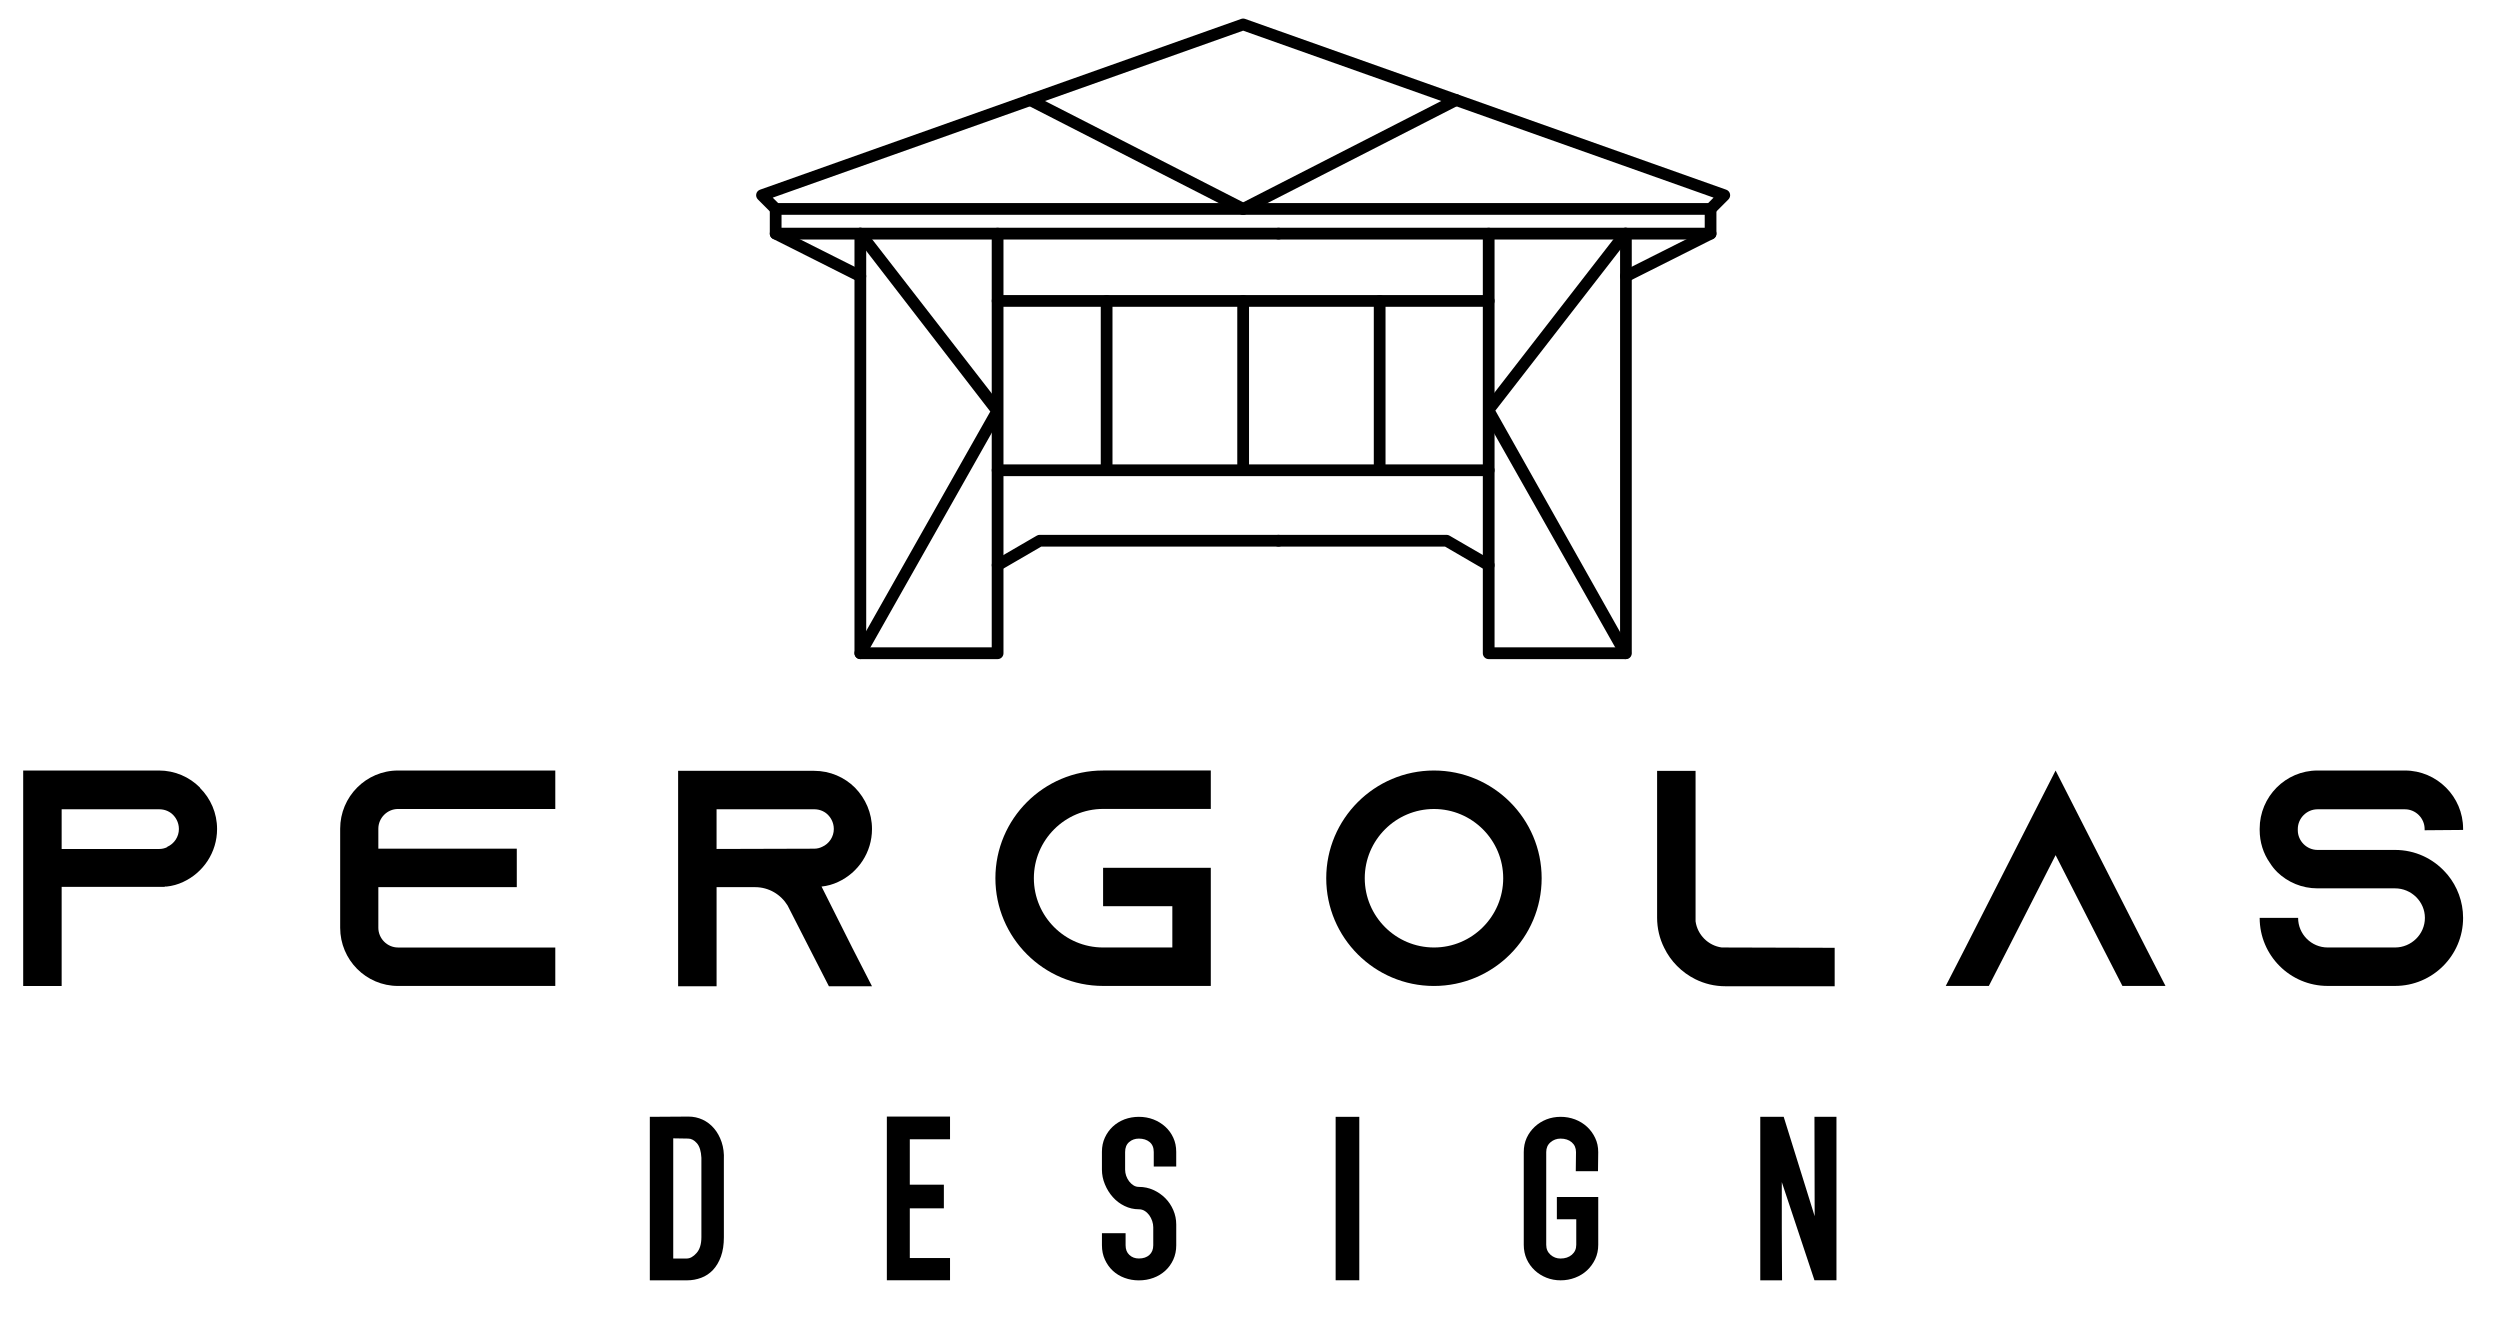 <?xml version="1.0" encoding="utf-8"?>
<!-- Generator: Adobe Illustrator 16.0.0, SVG Export Plug-In . SVG Version: 6.00 Build 0)  -->
<!DOCTYPE svg PUBLIC "-//W3C//DTD SVG 1.1//EN" "http://www.w3.org/Graphics/SVG/1.1/DTD/svg11.dtd">
<svg version="1.1" id="Calque_1" xmlns="http://www.w3.org/2000/svg" xmlns:xlink="http://www.w3.org/1999/xlink" x="0px" y="0px"
	 width="134.667px" height="71.667px" viewBox="0 0 134.667 71.667" enable-background="new 0 0 134.667 71.667"
	 xml:space="preserve">
<g>
	<g>
		<g>
			<path d="M68.869,11.254"/>
		</g>
	</g>
	<g>
		<g>
			<path d="M68.869,12.901H41.784c-0.175,0-0.317-0.141-0.317-0.316v-1.331c0-0.175,0.142-0.316,0.317-0.316
				c0.175,0,0.315,0.141,0.315,0.316v1.014h26.77c0.174,0,0.315,0.142,0.315,0.316C69.185,12.76,69.042,12.901,68.869,12.901z"/>
		</g>
	</g>
	<g>
		<g>
			<path d="M46.344,15.195c-0.048,0-0.096-0.011-0.142-0.033l-4.561-2.293c-0.156-0.079-0.219-0.269-0.141-0.425
				c0.078-0.157,0.269-0.218,0.425-0.141l4.56,2.293c0.157,0.079,0.219,0.269,0.141,0.425C46.572,15.131,46.46,15.195,46.344,15.195
				z"/>
		</g>
	</g>
	<g>
		<g>
			<path d="M53.738,35.505h-7.394c-0.174,0-0.316-0.142-0.316-0.316V12.585c0-0.175,0.142-0.316,0.316-0.316
				c0.175,0,0.316,0.142,0.316,0.316v22.286h6.761V12.585c0-0.175,0.142-0.316,0.316-0.316c0.175,0,0.317,0.142,0.317,0.316v22.604
				C54.055,35.363,53.914,35.505,53.738,35.505z"/>
		</g>
	</g>
	<g>
		<g>
			<path d="M92.144,11.571h-50.36c-0.084,0-0.165-0.034-0.224-0.093l-0.737-0.738c-0.077-0.078-0.108-0.188-0.085-0.294
				c0.023-0.105,0.1-0.191,0.203-0.228l25.918-9.2c0.068-0.024,0.143-0.024,0.211,0l25.917,9.2c0.103,0.037,0.179,0.123,0.203,0.228
				c0.024,0.106-0.008,0.217-0.084,0.294l-0.737,0.738C92.308,11.537,92.228,11.571,92.144,11.571z M41.915,10.938h50.098
				l0.291-0.292l-25.34-8.994l-25.34,8.995L41.915,10.938z"/>
		</g>
	</g>
	<g>
		<g>
			<path d="M68.869,11.254"/>
		</g>
	</g>
	<g>
		<g>
			<path d="M92.144,12.901H68.869c-0.176,0-0.316-0.141-0.316-0.316s0.142-0.316,0.316-0.316h22.959v-1.014
				c0-0.175,0.141-0.316,0.315-0.316s0.315,0.141,0.315,0.316v1.331C92.46,12.76,92.318,12.901,92.144,12.901z"/>
		</g>
	</g>
	<g>
		<g>
			<path d="M87.583,15.195c-0.115,0-0.228-0.064-0.283-0.174c-0.078-0.156-0.016-0.346,0.141-0.425l4.561-2.293
				c0.154-0.078,0.346-0.017,0.424,0.141c0.078,0.156,0.016,0.346-0.141,0.425l-4.56,2.293
				C87.68,15.184,87.632,15.195,87.583,15.195z"/>
		</g>
	</g>
	<g>
		<g>
			<path d="M87.583,35.505H80.19c-0.175,0-0.315-0.142-0.315-0.316V12.585c0-0.175,0.142-0.316,0.315-0.316
				c0.175,0,0.317,0.142,0.317,0.316v22.286h6.761V12.585c0-0.175,0.142-0.316,0.315-0.316s0.315,0.142,0.315,0.316v22.604
				C87.899,35.363,87.757,35.505,87.583,35.505z"/>
		</g>
	</g>
	<g>
		<g>
			<path d="M80.19,25.646H53.738c-0.175,0-0.316-0.141-0.316-0.315c0-0.175,0.142-0.316,0.316-0.316H80.19
				c0.175,0,0.317,0.141,0.317,0.316C80.507,25.505,80.365,25.646,80.19,25.646z"/>
		</g>
	</g>
	<g>
		<g>
			<path d="M80.19,16.526H53.738c-0.175,0-0.316-0.142-0.316-0.316c0-0.175,0.142-0.317,0.316-0.317H80.19
				c0.175,0,0.317,0.142,0.317,0.317S80.365,16.526,80.19,16.526z"/>
		</g>
	</g>
	<g>
		<g>
			<path d="M53.738,30.76c-0.108,0-0.215-0.056-0.273-0.156c-0.088-0.152-0.037-0.345,0.115-0.433l2.267-1.317
				c0.047-0.03,0.103-0.044,0.158-0.044h12.864c0.174,0,0.315,0.142,0.315,0.317s-0.142,0.316-0.315,0.316H56.09l-2.193,1.275
				C53.847,30.747,53.793,30.76,53.738,30.76z"/>
		</g>
	</g>
	<g>
		<g>
			<path d="M80.19,30.76c-0.054,0-0.108-0.013-0.159-0.042l-2.193-1.275h-8.969c-0.176,0-0.316-0.142-0.316-0.316
				c0-0.175,0.142-0.317,0.316-0.317h9.053c0.057,0,0.111,0.015,0.16,0.044l2.268,1.317c0.15,0.088,0.201,0.281,0.115,0.433
				C80.405,30.704,80.298,30.76,80.19,30.76z"/>
		</g>
	</g>
	<g>
		<g>
			<g>
				<path d="M74.318,25.488c-0.174,0-0.316-0.141-0.316-0.316V16.21c0-0.175,0.143-0.317,0.316-0.317s0.316,0.142,0.316,0.317v8.962
					C74.634,25.347,74.494,25.488,74.318,25.488z"/>
			</g>
		</g>
		<g>
			<g>
				<path d="M66.964,25.488c-0.174,0-0.316-0.141-0.316-0.316V16.21c0-0.175,0.142-0.317,0.316-0.317
					c0.175,0,0.317,0.142,0.317,0.317v8.962C67.281,25.347,67.139,25.488,66.964,25.488z"/>
			</g>
		</g>
		<g>
			<g>
				<path d="M59.609,25.488c-0.175,0-0.315-0.141-0.315-0.316V16.21c0-0.175,0.141-0.317,0.315-0.317
					c0.175,0,0.317,0.142,0.317,0.317v8.962C59.926,25.347,59.785,25.488,59.609,25.488z"/>
			</g>
		</g>
	</g>
	<g>
		<g>
			<path d="M53.738,35.188"/>
		</g>
	</g>
	<g>
		<g>
			<path d="M46.344,12.585"/>
		</g>
	</g>
	<g>
		<g>
			<path d="M46.344,35.505c-0.053,0-0.106-0.014-0.155-0.041c-0.152-0.086-0.206-0.279-0.12-0.432l7.275-12.864l-7.25-9.389
				c-0.107-0.138-0.082-0.336,0.055-0.443c0.137-0.107,0.336-0.083,0.444,0.056l7.247,9.34c0.167,0.215,0.189,0.508,0.055,0.748
				L46.62,35.343C46.563,35.447,46.455,35.505,46.344,35.505z"/>
		</g>
	</g>
	<g>
		<g>
			<path d="M87.548,35.505c-0.11,0-0.219-0.058-0.276-0.162L79.996,22.48c-0.135-0.238-0.113-0.533,0.055-0.749l7.246-9.34
				c0.108-0.139,0.309-0.163,0.445-0.056s0.163,0.306,0.057,0.443l-7.248,9.34l7.273,12.914c0.086,0.152,0.032,0.346-0.119,0.432
				C87.654,35.491,87.601,35.505,87.548,35.505z"/>
		</g>
	</g>
	<g>
		<g>
			<path d="M66.964,11.571c-0.115,0-0.226-0.063-0.281-0.173c-0.08-0.155-0.019-0.346,0.138-0.426l11.47-5.866
				c0.156-0.078,0.347-0.018,0.426,0.138C78.796,5.4,78.735,5.59,78.58,5.67l-11.472,5.866
				C67.062,11.559,67.013,11.571,66.964,11.571z"/>
		</g>
	</g>
	<g>
		<g>
			<path d="M66.964,11.571c-0.048,0-0.098-0.012-0.144-0.035L55.349,5.67c-0.155-0.08-0.218-0.27-0.137-0.426
				c0.08-0.156,0.27-0.216,0.426-0.138l11.471,5.866c0.156,0.08,0.217,0.271,0.138,0.426C67.189,11.507,67.079,11.571,66.964,11.571
				z"/>
		</g>
	</g>
</g>
<g>
	<path fill="#333333" d="M207.559,9.333V9.301c0-3.016,2.215-5.684,5.512-5.684c1.853,0,2.998,0.533,4.099,1.46l-0.801,0.942
		c-0.849-0.738-1.791-1.256-3.345-1.256c-2.435,0-4.178,2.057-4.178,4.506V9.3c0,2.621,1.68,4.568,4.35,4.568
		c1.257,0,2.419-0.486,3.173-1.1v-2.731h-3.345V8.924h4.537v4.38c-1.021,0.911-2.562,1.68-4.412,1.68
		C209.693,14.984,207.559,12.472,207.559,9.333z"/>
	<path fill="#333333" d="M233.212,3.727h1.162l5.008,11.068h-1.334l-1.286-2.904h-5.982l-1.303,2.904h-1.271L233.212,3.727z
		 M236.275,10.76l-2.498-5.588l-2.512,5.588H236.275z"/>
	<path fill="#333333" d="M249.839,13.963l7.111-9.043h-6.875V3.805h8.57v0.832l-7.127,9.043h7.127v1.115h-8.807V13.963
		L249.839,13.963z"/>
	<path fill="#333333" d="M270.014,3.805h7.944v1.131h-6.705v3.752h5.998v1.131h-5.998v3.846h6.783v1.131h-8.022V3.805z"/>
	<path fill="#333333" d="M289.326,3.805h4.678c1.256,0,2.246,0.361,2.873,0.975c0.455,0.471,0.707,1.051,0.707,1.758v0.031
		c0,1.429-0.879,2.166-1.742,2.543c1.304,0.393,2.355,1.146,2.355,2.654v0.031c0,1.883-1.585,2.998-3.986,2.998h-4.883V3.805
		H289.326z M296.328,6.71c0-1.083-0.863-1.79-2.434-1.79h-3.344v3.783h3.25c1.49,0,2.527-0.675,2.527-1.962V6.71L296.328,6.71z
		 M294.02,9.803h-3.47v3.877h3.689c1.664,0,2.699-0.737,2.699-1.962v-0.031C296.939,10.494,295.936,9.803,294.02,9.803z"/>
	<path fill="#333333" d="M308.966,9.333V9.301c0-3.031,2.277-5.684,5.621-5.684s5.588,2.621,5.588,5.652V9.3
		c0,3.029-2.273,5.683-5.619,5.683C311.21,14.984,308.966,12.362,308.966,9.333z M318.888,9.333V9.301
		c0-2.496-1.818-4.537-4.332-4.537c-2.512,0-4.303,2.009-4.303,4.506v0.031c0,2.496,1.822,4.537,4.334,4.537
		S318.888,11.829,318.888,9.333z"/>
</g>
<g>
	<path fill="#333333" d="M237.104,22.682h1.905c1.148,0,1.906,0.611,1.906,1.615v0.015c0,1.099-0.918,1.665-2,1.665h-1.235v1.797
		h-0.576V22.682L237.104,22.682z M238.938,25.454c0.845,0,1.396-0.451,1.396-1.12v-0.015c0-0.727-0.547-1.105-1.367-1.105h-1.286
		v2.24H238.938z"/>
	<path fill="#333333" d="M246.035,22.682h2.189c0.625,0,1.127,0.189,1.447,0.51c0.246,0.247,0.393,0.604,0.393,1.004v0.014
		c0,0.844-0.582,1.338-1.383,1.484l1.564,2.08h-0.705l-1.478-1.979h-1.455v1.979h-0.573V22.682L246.035,22.682z M248.173,25.279
		c0.765,0,1.31-0.393,1.31-1.047v-0.015c0-0.625-0.479-1.004-1.303-1.004h-1.57v2.065L248.173,25.279L248.173,25.279z"/>
	<path fill="#333333" d="M255.365,22.682h3.68v0.523h-3.104v1.738h2.777v0.524h-2.777v1.782h3.141v0.523h-3.717V22.682
		L255.365,22.682z"/>
	<path fill="#333333" d="M264.311,22.682h0.582l1.854,2.779l1.854-2.779h0.582v5.092h-0.574V23.65l-1.854,2.728h-0.027l-1.855-2.721
		v4.117h-0.561L264.311,22.682L264.311,22.682z"/>
	<path fill="#333333" d="M274.748,22.682h0.574v5.092h-0.574V22.682z"/>
	<path fill="#333333" d="M280.805,25.643v-2.961h0.575v2.924c0,1.099,0.588,1.717,1.556,1.717c0.938,0,1.535-0.567,1.535-1.68
		v-2.961h0.573v2.917c0,1.483-0.85,2.255-2.123,2.255C281.664,27.854,280.805,27.083,280.805,25.643z"/>
	<path fill="#333333" d="M290.479,22.682h0.582l1.854,2.779l1.854-2.779h0.582v5.092h-0.576V23.65l-1.854,2.728h-0.028l-1.854-2.721
		v4.117h-0.56V22.682L290.479,22.682z"/>
</g>
<g>
	<path d="M47.375-17.076c0-0.744-0.024-1.343-0.048-1.895h0.947l0.048,0.995h0.024c0.432-0.708,1.115-1.127,2.063-1.127
		c1.403,0,2.459,1.187,2.459,2.95c0,2.087-1.271,3.118-2.639,3.118c-0.768,0-1.439-0.336-1.787-0.912h-0.024v3.154h-1.043V-17.076z
		 M48.419-15.529c0,0.156,0.024,0.3,0.048,0.432c0.192,0.732,0.828,1.235,1.583,1.235c1.116,0,1.763-0.911,1.763-2.243
		c0-1.163-0.612-2.159-1.727-2.159c-0.72,0-1.391,0.516-1.595,1.307c-0.036,0.132-0.072,0.288-0.072,0.432V-15.529z"/>
	<path d="M54.791-15.877c0.024,1.427,0.936,2.015,1.991,2.015c0.755,0,1.211-0.132,1.607-0.3l0.18,0.756
		c-0.372,0.168-1.007,0.36-1.931,0.36c-1.787,0-2.854-1.175-2.854-2.927c0-1.751,1.032-3.13,2.723-3.13
		c1.895,0,2.399,1.667,2.399,2.734c0,0.216-0.024,0.384-0.036,0.492H54.791z M57.885-16.633c0.012-0.671-0.276-1.715-1.463-1.715
		c-1.067,0-1.535,0.983-1.619,1.715H57.885z"/>
	<path d="M60.215-17.16c0-0.684-0.012-1.271-0.048-1.811h0.923l0.036,1.139h0.048c0.264-0.779,0.899-1.271,1.607-1.271
		c0.12,0,0.204,0.012,0.3,0.036v0.996c-0.108-0.024-0.216-0.036-0.36-0.036c-0.744,0-1.271,0.564-1.416,1.355
		c-0.024,0.144-0.048,0.312-0.048,0.492v3.094h-1.043L60.215-17.16L60.215-17.16z"/>
	<path d="M69.044-18.971c-0.023,0.419-0.047,0.887-0.047,1.595v3.37c0,1.331-0.265,2.146-0.828,2.65
		c-0.563,0.528-1.378,0.696-2.11,0.696c-0.696,0-1.463-0.168-1.931-0.48l0.264-0.804c0.384,0.24,0.984,0.456,1.703,0.456
		c1.08,0,1.871-0.564,1.871-2.027v-0.648h-0.024c-0.324,0.54-0.948,0.972-1.847,0.972c-1.439,0-2.471-1.224-2.471-2.831
		c0-1.967,1.284-3.082,2.615-3.082c1.007,0,1.559,0.527,1.812,1.007h0.023l0.049-0.875L69.044-18.971L69.044-18.971z M67.953-16.681
		c0-0.18-0.012-0.336-0.06-0.479c-0.192-0.612-0.708-1.116-1.476-1.116c-1.007,0-1.727,0.852-1.727,2.195
		c0,1.14,0.576,2.087,1.715,2.087c0.647,0,1.235-0.408,1.464-1.079c0.06-0.18,0.084-0.384,0.084-0.564V-16.681L67.953-16.681z"/>
	<path d="M76.003-16.117c0,2.146-1.486,3.082-2.89,3.082c-1.571,0-2.782-1.151-2.782-2.986c0-1.943,1.271-3.082,2.877-3.082
		C74.876-19.103,76.003-17.892,76.003-16.117z M71.398-16.057c0,1.271,0.732,2.231,1.764,2.231c1.006,0,1.762-0.947,1.762-2.255
		c0-0.983-0.491-2.23-1.738-2.23C71.938-18.312,71.398-17.16,71.398-16.057z"/>
	<path d="M77.339-21.682h1.056v8.515h-1.056V-21.682z"/>
	<path d="M83.384-13.167L83.3-13.898h-0.035c-0.324,0.456-0.947,0.863-1.775,0.863c-1.175,0-1.775-0.828-1.775-1.667
		c0-1.403,1.248-2.171,3.49-2.159v-0.12c0-0.479-0.131-1.343-1.318-1.343c-0.54,0-1.104,0.168-1.512,0.432l-0.24-0.695
		c0.48-0.312,1.177-0.516,1.908-0.516c1.774,0,2.207,1.211,2.207,2.375v2.171c0,0.503,0.023,0.995,0.096,1.391L83.384-13.167
		L83.384-13.167z M83.229-16.129c-1.151-0.024-2.459,0.18-2.459,1.307c0,0.684,0.456,1.008,0.996,1.008
		c0.755,0,1.235-0.48,1.403-0.972c0.035-0.108,0.06-0.228,0.06-0.336V-16.129z"/>
	<path d="M85.811-14.246c0.312,0.204,0.864,0.42,1.392,0.42c0.769,0,1.127-0.384,1.127-0.863c0-0.504-0.3-0.78-1.078-1.067
		c-1.043-0.372-1.535-0.948-1.535-1.644c0-0.935,0.755-1.703,2.002-1.703c0.588,0,1.104,0.167,1.428,0.359l-0.264,0.768
		c-0.229-0.144-0.647-0.335-1.188-0.335c-0.624,0-0.972,0.36-0.972,0.792c0,0.479,0.348,0.695,1.104,0.983
		c1.006,0.384,1.522,0.888,1.522,1.751c0,1.02-0.792,1.739-2.171,1.739c-0.635,0-1.223-0.156-1.631-0.396L85.811-14.246z"/>
	<path d="M95.72-21.682v7.016c0,0.516,0.012,1.103,0.048,1.499h-0.947l-0.048-1.007H94.75c-0.324,0.647-1.033,1.139-1.979,1.139
		c-1.403,0-2.483-1.187-2.483-2.95c-0.012-1.931,1.188-3.118,2.604-3.118c0.888,0,1.486,0.419,1.751,0.887h0.024v-3.466H95.72z
		 M94.666-16.608c0-0.132-0.013-0.312-0.049-0.444c-0.156-0.672-0.73-1.224-1.523-1.224c-1.09,0-1.738,0.959-1.738,2.243
		c0,1.175,0.576,2.146,1.715,2.146c0.708,0,1.355-0.468,1.547-1.259c0.036-0.144,0.049-0.288,0.049-0.456V-16.608L94.666-16.608z"/>
	<path d="M98.063-15.877c0.024,1.427,0.937,2.015,1.991,2.015c0.755,0,1.211-0.132,1.607-0.3l0.18,0.756
		c-0.371,0.168-1.008,0.36-1.932,0.36c-1.787,0-2.854-1.175-2.854-2.927c0-1.751,1.031-3.13,2.723-3.13
		c1.895,0,2.398,1.667,2.398,2.734c0,0.216-0.023,0.384-0.036,0.492H98.063z M101.156-16.633c0.014-0.671-0.275-1.715-1.463-1.715
		c-1.066,0-1.535,0.983-1.619,1.715H101.156z"/>
	<path d="M103.343-14.246c0.312,0.204,0.863,0.42,1.392,0.42c0.769,0,1.127-0.384,1.127-0.863c0-0.504-0.3-0.78-1.079-1.067
		c-1.044-0.372-1.535-0.948-1.535-1.644c0-0.935,0.756-1.703,2.004-1.703c0.588,0,1.104,0.167,1.427,0.359l-0.265,0.768
		c-0.228-0.144-0.646-0.335-1.188-0.335c-0.623,0-0.971,0.36-0.971,0.792c0,0.479,0.348,0.695,1.103,0.983
		c1.009,0.384,1.522,0.888,1.522,1.751c0,1.02-0.791,1.739-2.17,1.739c-0.637,0-1.224-0.156-1.631-0.396L103.343-14.246z"/>
	<path d="M109.414-20.603c0.012,0.36-0.252,0.648-0.672,0.648c-0.371,0-0.636-0.288-0.636-0.648c0-0.372,0.276-0.66,0.66-0.66
		C109.162-21.262,109.414-20.974,109.414-20.603z M108.239-13.167v-5.805h1.056v5.805H108.239z"/>
	<path d="M116.048-18.971c-0.024,0.419-0.049,0.887-0.049,1.595v3.37c0,1.331-0.264,2.146-0.828,2.65
		c-0.563,0.528-1.379,0.696-2.109,0.696c-0.695,0-1.464-0.168-1.932-0.48l0.265-0.804c0.384,0.24,0.983,0.456,1.703,0.456
		c1.079,0,1.87-0.564,1.87-2.027v-0.648h-0.023c-0.324,0.54-0.947,0.972-1.847,0.972c-1.438,0-2.472-1.224-2.472-2.831
		c0-1.967,1.283-3.082,2.615-3.082c1.008,0,1.559,0.527,1.811,1.007h0.023l0.049-0.875L116.048-18.971L116.048-18.971z
		 M114.957-16.681c0-0.18-0.013-0.336-0.061-0.479c-0.191-0.612-0.708-1.116-1.477-1.116c-1.006,0-1.727,0.852-1.727,2.195
		c0,1.14,0.575,2.087,1.715,2.087c0.647,0,1.235-0.408,1.463-1.079c0.062-0.18,0.084-0.384,0.084-0.564v-1.044H114.957z"/>
	<path d="M117.683-17.4c0-0.6-0.014-1.091-0.049-1.571h0.936l0.061,0.959h0.023c0.288-0.552,0.96-1.091,1.92-1.091
		c0.803,0,2.051,0.479,2.051,2.47v3.466h-1.056v-3.346c0-0.936-0.348-1.715-1.344-1.715c-0.695,0-1.235,0.492-1.415,1.079
		c-0.048,0.132-0.072,0.312-0.072,0.492v3.49h-1.055V-17.4L117.683-17.4z"/>
</g>
<g>
	<path d="M76.933,114.396c2.541,0,3.811,1.271,3.811,3.811c0,2.541-1.271,3.813-3.811,3.813h-3.813v5.336h-2.287v-12.959
		L76.933,114.396L76.933,114.396z M76.933,116.684h-3.813v3.049h3.813c1.016,0,1.523-0.508,1.523-1.524
		C78.458,117.191,77.949,116.684,76.933,116.684z"/>
	<path d="M96.861,114.396v2.287h-7.623v3.049h6.86v2.287h-6.86v3.049h7.623v2.287h-9.908v-12.959H96.861L96.861,114.396z"/>
	<path d="M109.167,114.396c2.541,0,3.812,1.271,3.812,3.811c0,2.303-1.044,3.563-3.133,3.781l3.856,5.367h-2.813l-3.827-5.336
		h-1.708v5.336h-2.286v-12.959H109.167z M109.167,116.684h-3.813v3.049h3.813c1.017,0,1.523-0.508,1.523-1.524
		C110.691,117.191,110.184,116.684,109.167,116.684z"/>
	<path d="M126.809,122.02h-3.05v-2.287h5.337v3.812c0,2.541-1.271,3.813-3.812,3.813h-2.287c-2.541,0-3.812-1.271-3.812-3.813
		v-5.336c0-2.539,1.271-3.812,3.812-3.812h2.287c2.541,0,3.812,1.271,3.812,3.812h-2.287c0-1.017-0.509-1.523-1.522-1.523H123
		c-1.018,0-1.525,0.508-1.525,1.523v5.336c0,1.018,0.509,1.524,1.525,1.524h2.287c1.016,0,1.522-0.508,1.522-1.524V122.02z"/>
	<path d="M135.304,118.971c0-3.05,1.523-4.574,4.572-4.574h1.524c3.05,0,4.574,1.524,4.574,4.574v3.812
		c0,3.049-1.524,4.573-4.574,4.573h-1.524c-3.049,0-4.572-1.524-4.572-4.573V118.971z M139.876,116.684
		c-1.523,0-2.285,0.762-2.285,2.287v3.812c0,1.524,0.762,2.286,2.285,2.286h1.524c1.524,0,2.287-0.762,2.287-2.286v-3.812
		c0-1.525-0.763-2.287-2.287-2.287H139.876z"/>
	<path d="M154.471,125.068h7.622v2.287h-9.909v-12.959h2.287V125.068z"/>
	<path d="M176.236,125.068h-5.199l-1.014,2.287h-2.5l6.113-13.744l6.113,13.744h-2.5L176.236,125.068z M175.214,122.781
		l-1.577-3.553l-1.578,3.553H175.214z"/>
	<path d="M190.896,114.396c2.541,0,3.813,1.271,3.813,3.811h-2.287c0-1.016-0.508-1.522-1.524-1.522h-2.286
		c-1.017,0-1.523,0.508-1.523,1.522c0,1.019,0.508,1.525,1.523,1.525h2.286c2.541,0,3.812,1.27,3.812,3.811
		s-1.271,3.813-3.812,3.813h-2.286c-2.541,0-3.813-1.271-3.813-3.813h2.287c0,1.019,0.509,1.525,1.524,1.525h2.286
		c1.018,0,1.525-0.508,1.525-1.525c0-1.016-0.51-1.522-1.525-1.522h-2.286c-2.541,0-3.812-1.271-3.812-3.813
		c0-2.539,1.271-3.811,3.812-3.811H190.896z"/>
</g>
<g>
	<g>
		<path d="M121.121,83.185c0.873,0,1.573,0.294,2.101,0.881c0.524,0.587,0.788,1.38,0.788,2.376v2.868
			c0,1.011-0.254,1.785-0.758,2.324c-0.506,0.539-1.194,0.816-2.069,0.83h-1.146v4.854h-2.05V83.164L121.121,83.185z
			 M122.104,86.503c0-0.342-0.097-0.646-0.286-0.912c-0.191-0.266-0.417-0.398-0.677-0.398l-1.104-0.021v5.285h1.146
			c0.26,0,0.479-0.127,0.655-0.379c0.179-0.252,0.267-0.55,0.267-0.892V86.503L122.104,86.503z"/>
		<path d="M136.975,83.144v1.967h-3.481v3.934h2.949v2.049h-2.949v4.301h3.481v1.926h-5.47V83.144H136.975z"/>
		<path d="M147.675,83.164c0.423,0,0.816,0.068,1.187,0.205c0.367,0.137,0.685,0.338,0.949,0.604
			c0.267,0.267,0.474,0.591,0.621,0.973c0.149,0.384,0.228,0.819,0.228,1.312v2.498c0,1.572-0.515,2.527-1.537,2.869l1.475,5.365
			l0.082,0.328h-2.008l-1.639-5.57h-0.595v5.57h-2.008V83.164H147.675z M148.71,86.277c0-0.341-0.102-0.631-0.307-0.869
			c-0.205-0.24-0.438-0.359-0.697-0.359h-1.27v4.834h1.557c0.26,0,0.443-0.103,0.553-0.307c0.109-0.205,0.164-0.472,0.164-0.8
			V86.277L148.71,86.277z"/>
		<path d="M161.289,83.164c0.438,0,0.854,0.076,1.25,0.227s0.74,0.361,1.033,0.635c0.295,0.273,0.529,0.594,0.707,0.963
			c0.178,0.368,0.268,0.778,0.268,1.229l-0.021,1.66H162.6l0.021-1.66c0-0.354-0.125-0.637-0.373-0.85
			c-0.246-0.212-0.569-0.316-0.969-0.316c-0.332,0-0.621,0.104-0.869,0.316c-0.246,0.213-0.371,0.495-0.371,0.85v8.031
			c0,0.354,0.125,0.642,0.371,0.859c0.248,0.219,0.537,0.327,0.867,0.327c0.4,0,0.727-0.108,0.982-0.327
			c0.254-0.219,0.381-0.505,0.381-0.859v-2.213h-1.68v-1.926h3.586v4.139c0,0.449-0.09,0.862-0.269,1.238
			c-0.178,0.376-0.411,0.7-0.707,0.973c-0.293,0.273-0.639,0.485-1.032,0.635c-0.396,0.15-0.813,0.227-1.25,0.227
			c-0.438,0-0.849-0.074-1.229-0.227c-0.384-0.148-0.722-0.36-1.015-0.635c-0.295-0.271-0.526-0.597-0.696-0.973
			c-0.171-0.376-0.257-0.789-0.257-1.238v-8.031c0-0.449,0.086-0.859,0.257-1.229c0.17-0.369,0.401-0.689,0.696-0.963
			c0.293-0.271,0.631-0.484,1.015-0.635C160.441,83.24,160.852,83.164,161.289,83.164z"/>
		<path d="M178.721,94.267c0,0.52-0.091,0.966-0.267,1.342c-0.178,0.375-0.42,0.693-0.729,0.952c-0.307,0.26-0.662,0.45-1.064,0.573
			s-0.822,0.185-1.26,0.185s-0.85-0.075-1.24-0.226c-0.389-0.149-0.731-0.361-1.033-0.635c-0.301-0.272-0.537-0.594-0.707-0.963
			c-0.172-0.369-0.256-0.779-0.256-1.229v-8.03c0-0.449,0.084-0.863,0.256-1.238c0.17-0.375,0.406-0.699,0.707-0.974
			c0.302-0.272,0.646-0.483,1.033-0.635c0.392-0.149,0.803-0.226,1.24-0.226s0.857,0.074,1.26,0.226
			c0.403,0.151,0.758,0.362,1.064,0.635c0.309,0.272,0.551,0.599,0.729,0.974c0.176,0.375,0.267,0.789,0.267,1.238V94.267z
			 M176.734,86.236c0-0.354-0.127-0.643-0.379-0.859c-0.254-0.219-0.57-0.328-0.953-0.328c-0.342,0-0.629,0.109-0.861,0.328
			c-0.229,0.219-0.348,0.506-0.348,0.859v8.03c0,0.354,0.117,0.639,0.348,0.851c0.232,0.211,0.521,0.316,0.861,0.316
			c0.383,0,0.699-0.105,0.953-0.316c0.252-0.212,0.379-0.494,0.379-0.851V86.236z"/>
		<path d="M188.839,95.373h3.134v1.945h-5.162V83.164h2.028V95.373z"/>
		<path d="M204.059,83.164l2.231,14.154h-2.09l-0.41-2.888h-2.438c-0.068,0.478-0.137,0.959-0.205,1.442
			c-0.068,0.485-0.137,0.967-0.203,1.444h-2.09l2.252-14.153H204.059L204.059,83.164z M202.604,86.298
			c-0.067,0.479-0.144,0.949-0.226,1.414c-0.082,0.463-0.164,0.936-0.246,1.412c-0.082,0.562-0.164,1.101-0.245,1.619
			c-0.082,0.52-0.164,1.051-0.246,1.598h1.903L202.604,86.298z"/>
		<path d="M216.143,83.164c0.451,0,0.871,0.076,1.26,0.227c0.39,0.15,0.729,0.357,1.022,0.625c0.296,0.266,0.527,0.583,0.697,0.951
			c0.17,0.369,0.256,0.779,0.256,1.229v1.271h-1.944v-1.26c0-0.379-0.119-0.666-0.358-0.863c-0.238-0.195-0.55-0.293-0.933-0.293
			c-0.328,0-0.606,0.099-0.84,0.296c-0.233,0.196-0.349,0.485-0.349,0.866v1.527c0,0.178,0.031,0.354,0.092,0.53
			c0.062,0.176,0.146,0.336,0.256,0.479c0.109,0.143,0.236,0.258,0.38,0.346c0.146,0.089,0.297,0.133,0.461,0.133
			c0.45,0,0.871,0.089,1.26,0.268c0.39,0.176,0.729,0.412,1.022,0.705c0.296,0.295,0.527,0.639,0.697,1.034s0.256,0.813,0.256,1.25
			v1.804c0,0.449-0.086,0.862-0.256,1.238s-0.401,0.696-0.697,0.963c-0.293,0.266-0.635,0.471-1.022,0.614s-0.81,0.215-1.26,0.215
			c-0.438,0-0.851-0.071-1.238-0.215c-0.391-0.144-0.729-0.349-1.016-0.614c-0.285-0.267-0.517-0.587-0.687-0.963
			s-0.256-0.789-0.256-1.238v-1.045h2.049v1.045c0,0.354,0.109,0.635,0.328,0.84c0.217,0.203,0.49,0.307,0.818,0.307
			c0.383,0,0.686-0.104,0.912-0.307c0.225-0.205,0.338-0.484,0.338-0.84V92.73c0-0.178-0.031-0.357-0.092-0.543
			c-0.063-0.186-0.148-0.352-0.256-0.502c-0.109-0.15-0.24-0.273-0.392-0.369c-0.149-0.095-0.319-0.145-0.512-0.145
			c-0.438,0-0.851-0.094-1.238-0.285c-0.392-0.191-0.729-0.447-1.017-0.77c-0.284-0.32-0.516-0.688-0.686-1.104
			c-0.17-0.417-0.256-0.845-0.256-1.28v-1.537c0-0.449,0.086-0.859,0.256-1.229c0.17-0.37,0.4-0.688,0.686-0.952
			c0.287-0.267,0.625-0.476,1.017-0.625C215.292,83.24,215.705,83.164,216.143,83.164z"/>
	</g>
</g>
<g>
	<path d="M10.78,42.451c0.564,0.564,0.913,1.342,0.913,2.205c0,1.26-0.747,2.354-1.824,2.85c-0.281,0.134-0.58,0.217-0.895,0.25
		c-0.033,0-0.066,0-0.1,0v0.017H3.321v5.339H1.249V41.505H8.56c0.862,0,1.641,0.349,2.204,0.912L10.78,42.451z M9.007,45.617
		c0.381-0.166,0.63-0.546,0.63-0.961c0-0.382-0.199-0.646-0.315-0.764c-0.133-0.133-0.382-0.299-0.746-0.299H3.321v2.139h5.255
		c0.148,0,0.298-0.033,0.431-0.1V45.617z"/>
	<path d="M20.38,44.64v1.076h7.458v2.072H20.38v2.188c0,0.58,0.48,1.063,1.061,1.063h8.471v2.071h-8.471
		c-1.725,0-3.117-1.409-3.117-3.134V44.64c0-1.725,1.393-3.135,3.117-3.135h8.471v2.072h-8.471
		C20.86,43.578,20.38,44.059,20.38,44.64z"/>
	<path d="M45.91,51.055l1.061,2.071H44.65l-1.061-2.071l-1.11-2.173l-0.05-0.1c-0.364-0.597-1.011-0.994-1.757-0.994H38.6v5.338
		h-2.072V41.522h7.327c0.862,0,1.642,0.349,2.205,0.912c0.563,0.581,0.912,1.358,0.912,2.222c0,1.26-0.746,2.354-1.823,2.85
		c-0.282,0.134-0.581,0.217-0.895,0.25L45.91,51.055z M43.854,45.716c0.149,0,0.299-0.033,0.432-0.1
		c0.38-0.166,0.629-0.546,0.629-0.961c0-0.382-0.199-0.646-0.315-0.764c-0.133-0.133-0.38-0.299-0.746-0.299h-5.255v2.139
		L43.854,45.716z"/>
	<path d="M55.691,47.307c0,2.058,1.674,3.731,3.729,3.731h3.73v-2.223h-3.73v-2.07h5.802v6.364H59.42
		c-3.198,0-5.801-2.604-5.801-5.804c0-3.198,2.603-5.801,5.801-5.801h5.802v2.07H59.42C57.365,43.578,55.691,45.251,55.691,47.307z"
		/>
	<path d="M83.044,47.307c0,3.2-2.604,5.804-5.803,5.804s-5.801-2.604-5.801-5.804c0-3.198,2.602-5.802,5.801-5.802
		S83.044,44.108,83.044,47.307z M80.973,47.307c0-2.056-1.675-3.729-3.729-3.729c-2.057,0-3.729,1.674-3.729,3.729
		c0,2.058,1.674,3.731,3.729,3.731C79.296,51.039,80.973,49.365,80.973,47.307z"/>
	<path d="M98.828,51.055v2.071h-5.885c-0.581,0-1.127-0.133-1.625-0.381c-0.729-0.365-1.324-0.963-1.674-1.69
		c-0.249-0.498-0.381-1.046-0.381-1.626v-7.906h2.072v8.105c0.1,0.729,0.681,1.311,1.41,1.41L98.828,51.055z"/>
	<path d="M116.648,53.11h-2.32l-1.063-2.071l-2.536-4.975l-2.535,4.975l-1.062,2.071h-2.321l1.063-2.071l4.854-9.533l4.856,9.533
		L116.648,53.11z"/>
	<path d="M130.607,44.723v-0.065c0-0.582-0.48-1.064-1.063-1.064h-4.707c-0.58,0-1.062,0.482-1.062,1.064v0.065
		c0,0.577,0.481,1.06,1.062,1.06h4.177c1.079,0,2.039,0.465,2.702,1.194c0.05,0.05,0.082,0.101,0.133,0.149
		c0.515,0.629,0.83,1.44,0.83,2.318c0,2.023-1.643,3.665-3.665,3.665h-3.63c-2.022,0-3.663-1.642-3.663-3.665h2.071
		c0,0.879,0.715,1.594,1.592,1.594h3.63c0.88,0,1.608-0.715,1.608-1.594c0-0.878-0.729-1.591-1.608-1.591h-4.177
		c-0.846,0-1.607-0.332-2.172-0.878c-0.149-0.148-0.281-0.314-0.396-0.497c-0.35-0.498-0.548-1.112-0.548-1.772V44.64
		c0-1.725,1.394-3.135,3.116-3.135h4.707c1.725,0,3.135,1.41,3.135,3.135v0.066L130.607,44.723z"/>
</g>
<g>
	<path d="M38.993,66.645c0,0.399-0.053,0.746-0.159,1.039c-0.106,0.294-0.25,0.534-0.432,0.728c-0.182,0.19-0.394,0.332-0.635,0.42
		c-0.242,0.09-0.494,0.135-0.756,0.135h-2.007V60.16l2.083-0.013c0.271,0,0.524,0.056,0.761,0.165
		c0.237,0.111,0.443,0.268,0.616,0.473c0.174,0.203,0.309,0.449,0.408,0.738c0.096,0.289,0.137,0.607,0.12,0.955L38.993,66.645
		L38.993,66.645z M36.992,67.792c0.179,0,0.355-0.099,0.529-0.295c0.173-0.194,0.261-0.48,0.261-0.854v-4.276
		c-0.017-0.357-0.098-0.619-0.242-0.785c-0.145-0.166-0.302-0.25-0.472-0.25l-0.803-0.013v6.474H36.992L36.992,67.792z"/>
	<path d="M51.175,60.146v1.223h-2.167v2.446h1.835v1.274h-1.835v2.677h2.167v1.198h-3.403v-8.818H51.175z"/>
	<path d="M61.345,60.16c0.28,0,0.541,0.047,0.784,0.139c0.242,0.095,0.455,0.225,0.637,0.39c0.183,0.166,0.327,0.362,0.434,0.593
		c0.106,0.229,0.159,0.484,0.159,0.764v0.791h-1.21v-0.782c0-0.236-0.075-0.415-0.223-0.537c-0.148-0.123-0.342-0.185-0.58-0.185
		c-0.205,0-0.379,0.062-0.523,0.186c-0.144,0.122-0.217,0.302-0.217,0.538v0.95c0,0.109,0.02,0.221,0.057,0.33
		c0.039,0.109,0.091,0.209,0.16,0.299c0.069,0.089,0.146,0.16,0.235,0.216c0.089,0.056,0.186,0.082,0.288,0.082
		c0.28,0,0.541,0.055,0.784,0.166c0.242,0.11,0.455,0.257,0.637,0.438c0.183,0.184,0.327,0.397,0.434,0.645
		c0.106,0.246,0.159,0.506,0.159,0.777v1.121c0,0.28-0.053,0.537-0.159,0.771c-0.107,0.233-0.251,0.433-0.434,0.599
		c-0.182,0.166-0.395,0.295-0.637,0.383c-0.243,0.09-0.504,0.135-0.784,0.135c-0.272,0-0.529-0.045-0.772-0.135
		c-0.241-0.088-0.452-0.217-0.63-0.383c-0.178-0.166-0.32-0.365-0.426-0.599c-0.107-0.233-0.16-0.49-0.16-0.771V66.43h1.274v0.649
		c0,0.221,0.067,0.396,0.204,0.521c0.136,0.128,0.306,0.191,0.51,0.191c0.237,0,0.427-0.063,0.567-0.191
		c0.14-0.127,0.209-0.303,0.209-0.521v-0.97c0-0.108-0.019-0.223-0.057-0.337c-0.039-0.115-0.091-0.219-0.159-0.313
		c-0.069-0.094-0.149-0.17-0.243-0.229c-0.094-0.06-0.2-0.09-0.318-0.09c-0.272,0-0.529-0.06-0.772-0.179
		c-0.241-0.117-0.452-0.277-0.63-0.478c-0.178-0.2-0.32-0.429-0.426-0.688c-0.107-0.258-0.16-0.523-0.16-0.795v-0.957
		c0-0.279,0.053-0.535,0.16-0.765c0.106-0.229,0.248-0.427,0.426-0.593c0.178-0.165,0.389-0.295,0.63-0.389
		C60.815,60.207,61.073,60.16,61.345,60.16z"/>
	<path d="M73.221,68.964h-1.274V60.16h1.274V68.964z"/>
	<path d="M84.065,60.16c0.272,0,0.531,0.047,0.778,0.139c0.246,0.095,0.46,0.227,0.644,0.396c0.183,0.17,0.329,0.369,0.438,0.6
		c0.111,0.229,0.166,0.482,0.166,0.765l-0.012,1.03h-1.197l0.012-1.031c0-0.221-0.077-0.396-0.23-0.528
		c-0.154-0.132-0.354-0.198-0.604-0.198c-0.205,0-0.386,0.066-0.539,0.198c-0.155,0.132-0.231,0.308-0.231,0.528v4.996
		c0,0.221,0.078,0.398,0.231,0.535c0.153,0.136,0.334,0.203,0.539,0.203c0.248,0,0.45-0.067,0.61-0.203
		c0.158-0.137,0.238-0.314,0.238-0.535v-1.377h-1.045v-1.198h2.229v2.575c0,0.279-0.055,0.537-0.164,0.771
		c-0.111,0.232-0.258,0.436-0.439,0.604c-0.184,0.17-0.396,0.302-0.644,0.396s-0.505,0.141-0.778,0.141
		c-0.271,0-0.527-0.047-0.764-0.141c-0.238-0.094-0.448-0.226-0.631-0.396c-0.182-0.171-0.328-0.372-0.434-0.604
		c-0.105-0.234-0.158-0.492-0.158-0.771v-4.996c0-0.281,0.053-0.535,0.158-0.766c0.105-0.229,0.252-0.428,0.434-0.599
		c0.183-0.17,0.393-0.302,0.631-0.396C83.539,60.207,83.794,60.16,84.065,60.16z"/>
	<path d="M97.739,60.16h1.185v8.805h-1.185l-1.759-5.289v2.512c0,0.458,0.002,0.92,0.006,1.382c0.004,0.464,0.008,0.929,0.008,1.396
		H94.82V60.16h1.262l1.668,5.353L97.739,60.16z"/>
</g>
<g>
	<path d="M175.106-33.017c0.53,0.531,0.858,1.265,0.858,2.076c0,1.187-0.702,2.217-1.717,2.685
		c-0.267,0.125-0.547,0.203-0.844,0.234c-0.031,0-0.063,0-0.094,0v0.016h-5.229v5.026h-1.951v-10.927h6.885
		c0.811,0,1.545,0.328,2.074,0.858L175.106-33.017z M173.437-30.035c0.357-0.156,0.593-0.515,0.593-0.905
		c0-0.359-0.188-0.608-0.297-0.718c-0.125-0.125-0.358-0.281-0.7-0.281h-4.949v2.014h4.949c0.139,0,0.279-0.031,0.404-0.094V-30.035
		z"/>
	<path d="M184.146-30.956v1.015h7.023v1.951h-7.023v2.061c0,0.546,0.452,0.999,0.998,0.999h7.977v1.951h-7.977
		c-1.623,0-2.936-1.327-2.936-2.95v-5.026c0-1.623,1.313-2.95,2.936-2.95h7.977v1.951h-7.977
		C184.599-31.955,184.146-31.502,184.146-30.956z"/>
	<path d="M208.187-24.915l0.999,1.951H207l-0.998-1.951l-1.047-2.045l-0.047-0.094c-0.344-0.562-0.951-0.937-1.654-0.937h-1.95
		v5.026h-1.951v-10.927h6.899c0.812,0,1.545,0.328,2.076,0.858c0.529,0.547,0.857,1.28,0.857,2.092c0,1.187-0.703,2.217-1.717,2.685
		c-0.266,0.125-0.547,0.203-0.844,0.234L208.187-24.915z M206.251-29.941c0.14,0,0.279-0.031,0.404-0.094
		c0.359-0.156,0.594-0.515,0.594-0.905c0-0.359-0.188-0.608-0.297-0.718c-0.125-0.125-0.358-0.281-0.701-0.281h-4.948v2.014
		L206.251-29.941z"/>
	<path d="M217.397-28.443c0,1.937,1.576,3.513,3.513,3.513h3.512v-2.092h-3.512v-1.951h5.463v5.994h-5.463
		c-3.014,0-5.465-2.451-5.465-5.464c0-3.013,2.451-5.463,5.465-5.463h5.463v1.951h-5.463
		C218.974-31.955,217.397-30.379,217.397-28.443z"/>
	<path d="M243.155-28.443c0,3.013-2.45,5.464-5.464,5.464c-3.013,0-5.463-2.451-5.463-5.464c0-3.013,2.45-5.463,5.463-5.463
		C240.705-33.906,243.155-31.456,243.155-28.443z M241.205-28.443c0-1.936-1.578-3.512-3.514-3.512s-3.512,1.576-3.512,3.512
		c0,1.937,1.576,3.513,3.512,3.513S241.205-26.507,241.205-28.443z"/>
	<path d="M258.017-24.915v1.951h-5.541c-0.547,0-1.063-0.125-1.53-0.359c-0.687-0.343-1.247-0.905-1.575-1.592
		c-0.234-0.469-0.359-0.983-0.359-1.53v-7.445h1.951v7.633c0.094,0.688,0.641,1.233,1.326,1.327L258.017-24.915z"/>
	<path d="M274.798-22.979h-2.187l-0.999-1.951l-2.389-4.683l-2.389,4.683l-0.998,1.951h-2.187l0.999-1.951l4.573-8.976l4.573,8.976
		L274.798-22.979z"/>
	<path d="M287.942-30.878v-0.063c0-0.546-0.453-0.999-0.999-0.999h-4.434c-0.547,0-1,0.453-1,0.999v0.063
		c0,0.546,0.453,0.999,1,0.999h3.934c1.016,0,1.92,0.437,2.545,1.124c0.047,0.047,0.078,0.094,0.125,0.141
		c0.483,0.593,0.78,1.357,0.78,2.185c0,1.905-1.546,3.45-3.45,3.45h-3.418c-1.904,0-3.449-1.545-3.449-3.45h1.95
		c0,0.828,0.672,1.499,1.499,1.499h3.418c0.827,0,1.516-0.671,1.516-1.499c0-0.827-0.688-1.498-1.516-1.498h-3.934
		c-0.797,0-1.514-0.313-2.045-0.827c-0.142-0.141-0.266-0.297-0.375-0.469c-0.328-0.468-0.516-1.046-0.516-1.67v-0.063
		c0-1.623,1.313-2.95,2.936-2.95h4.434c1.623,0,2.95,1.327,2.95,2.95v0.063L287.942-30.878z"/>
</g>
<g>
	<path d="M202.462-12.567c0,0.377-0.049,0.702-0.148,0.979c-0.102,0.276-0.234,0.504-0.406,0.684
		c-0.172,0.181-0.371,0.313-0.599,0.396s-0.466,0.126-0.711,0.126h-1.892v-8.292l1.963-0.012c0.254,0,0.494,0.052,0.718,0.155
		c0.223,0.104,0.416,0.252,0.579,0.444c0.164,0.192,0.291,0.424,0.384,0.696c0.092,0.271,0.129,0.571,0.112,0.899V-12.567z
		 M200.58-11.487c0.168,0,0.334-0.092,0.498-0.276c0.162-0.185,0.244-0.453,0.244-0.806v-4.027
		c-0.016-0.337-0.092-0.583-0.227-0.739c-0.137-0.157-0.285-0.235-0.445-0.235l-0.756-0.012v6.096L200.58-11.487L200.58-11.487z"/>
	<path d="M213.936-18.686v1.151h-2.041v2.304h1.729v1.2h-1.729v2.521h2.041v1.128h-3.205v-8.304H213.936z"/>
	<path d="M223.511-18.674c0.265,0,0.511,0.044,0.738,0.132c0.227,0.088,0.428,0.21,0.6,0.366c0.173,0.156,0.309,0.342,0.408,0.558
		c0.1,0.216,0.148,0.456,0.148,0.72v0.744h-1.139v-0.737c0-0.223-0.07-0.391-0.211-0.506c-0.141-0.115-0.322-0.173-0.547-0.173
		c-0.191,0-0.355,0.058-0.49,0.174c-0.137,0.115-0.205,0.284-0.205,0.507v0.896c0,0.104,0.02,0.207,0.055,0.311
		s0.086,0.197,0.15,0.281c0.063,0.083,0.137,0.151,0.221,0.203c0.084,0.052,0.176,0.077,0.271,0.077
		c0.265,0,0.511,0.052,0.738,0.156s0.428,0.242,0.6,0.414c0.173,0.172,0.309,0.374,0.408,0.605c0.101,0.232,0.148,0.477,0.148,0.732
		v1.056c0,0.265-0.049,0.506-0.148,0.727c-0.102,0.22-0.235,0.407-0.408,0.563c-0.172,0.156-0.372,0.276-0.6,0.36
		c-0.229,0.084-0.475,0.126-0.738,0.126c-0.256,0-0.498-0.042-0.727-0.126s-0.426-0.204-0.594-0.36
		c-0.168-0.156-0.303-0.344-0.402-0.563c-0.1-0.221-0.149-0.462-0.149-0.727v-0.611h1.2v0.611c0,0.208,0.063,0.372,0.191,0.492
		c0.127,0.12,0.287,0.18,0.479,0.18c0.225,0,0.402-0.06,0.535-0.18c0.131-0.12,0.197-0.284,0.197-0.492v-0.912
		c0-0.104-0.019-0.21-0.054-0.317c-0.037-0.108-0.086-0.206-0.149-0.294c-0.064-0.088-0.142-0.16-0.229-0.217
		c-0.088-0.056-0.188-0.084-0.3-0.084c-0.256,0-0.498-0.056-0.727-0.168c-0.229-0.111-0.426-0.262-0.594-0.449
		c-0.168-0.188-0.303-0.404-0.402-0.648c-0.099-0.244-0.149-0.494-0.149-0.75v-0.9c0-0.264,0.051-0.504,0.149-0.72
		c0.1-0.216,0.234-0.401,0.402-0.558c0.168-0.157,0.365-0.278,0.594-0.366C223.013-18.63,223.255-18.674,223.511-18.674z"/>
	<path d="M234.695-10.382h-1.201v-8.292h1.201V-10.382z"/>
	<path d="M244.906-18.674c0.258,0,0.5,0.044,0.732,0.132s0.434,0.212,0.605,0.372s0.311,0.348,0.414,0.563
		c0.104,0.217,0.155,0.456,0.155,0.721l-0.013,0.972h-1.127l0.013-0.972c0-0.208-0.073-0.374-0.22-0.498
		c-0.145-0.124-0.334-0.187-0.567-0.187c-0.192,0-0.362,0.063-0.508,0.187s-0.218,0.29-0.218,0.498v4.704
		c0,0.208,0.072,0.376,0.218,0.504c0.146,0.128,0.313,0.191,0.508,0.191c0.233,0,0.427-0.063,0.574-0.191
		c0.149-0.128,0.226-0.296,0.226-0.504v-1.296h-0.984v-1.129h2.1v2.425c0,0.264-0.052,0.506-0.154,0.726
		c-0.104,0.22-0.242,0.41-0.414,0.57c-0.174,0.16-0.375,0.284-0.606,0.372c-0.231,0.088-0.476,0.132-0.731,0.132
		c-0.257,0-0.496-0.044-0.72-0.132c-0.226-0.088-0.423-0.212-0.595-0.372c-0.172-0.16-0.309-0.351-0.407-0.57
		c-0.101-0.22-0.149-0.462-0.149-0.726v-4.704c0-0.265,0.049-0.504,0.149-0.721c0.101-0.216,0.235-0.403,0.407-0.563
		s0.369-0.284,0.595-0.372C244.41-18.63,244.65-18.674,244.906-18.674z"/>
	<path d="M257.783-18.674h1.115v8.292h-1.115l-1.656-4.98v2.364c0,0.432,0.002,0.866,0.006,1.302
		c0.005,0.437,0.007,0.874,0.007,1.314h-1.104v-8.292h1.188l1.571,5.04L257.783-18.674z"/>
</g>
<g>
	<path d="M22.688,103.539c2.344,0,3.516,1.172,3.516,3.517v2.93c0,2.345-1.172,3.517-3.516,3.517H18v-9.961h4.688V103.539z
		 M24.445,107.055c0-1.173-0.586-1.759-1.758-1.759h-2.93v6.445h2.93c1.172,0,1.758-0.586,1.758-1.758V107.055z"/>
	<path d="M38.592,103.539v1.758h-5.859v2.345h5.273v1.758h-5.273v2.345h5.859v1.758h-7.617v-9.961h7.617V103.539z"/>
	<path d="M48.052,103.539c1.953,0,2.93,0.978,2.93,2.93h-1.758c0-0.78-0.391-1.172-1.172-1.172h-1.758
		c-0.781,0-1.172,0.392-1.172,1.172c0,0.781,0.391,1.173,1.172,1.173h1.758c1.953,0,2.93,0.978,2.93,2.93
		c0,1.953-0.977,2.931-2.93,2.931h-1.758c-1.953,0-2.93-0.978-2.93-2.931h1.758c0,0.781,0.391,1.173,1.172,1.173h1.758
		c0.781,0,1.172-0.392,1.172-1.173c0-0.78-0.391-1.172-1.172-1.172h-1.758c-1.953,0-2.93-0.978-2.93-2.931
		c0-1.952,0.977-2.93,2.93-2.93H48.052z"/>
	<path d="M57.511,113.5h-1.758v-9.961h1.758V113.5z"/>
	<path d="M68.142,109.398h-2.344v-1.758H69.9v2.93c0,1.953-0.977,2.93-2.93,2.93h-1.758c-1.953,0-2.93-0.977-2.93-2.93v-4.102
		c0-1.953,0.977-2.93,2.93-2.93h1.758c1.953,0,2.93,0.977,2.93,2.93h-1.758c0-0.781-0.391-1.172-1.172-1.172h-1.758
		c-0.781,0-1.172,0.391-1.172,1.172v4.102c0,0.781,0.391,1.172,1.172,1.172h1.758c0.781,0,1.172-0.391,1.172-1.172V109.398z"/>
	<path d="M76.43,106.762v6.737h-1.759v-9.961h1.605l4.84,6.738v-6.738h1.758v9.961H81.27L76.43,106.762z"/>
</g>
</svg>
